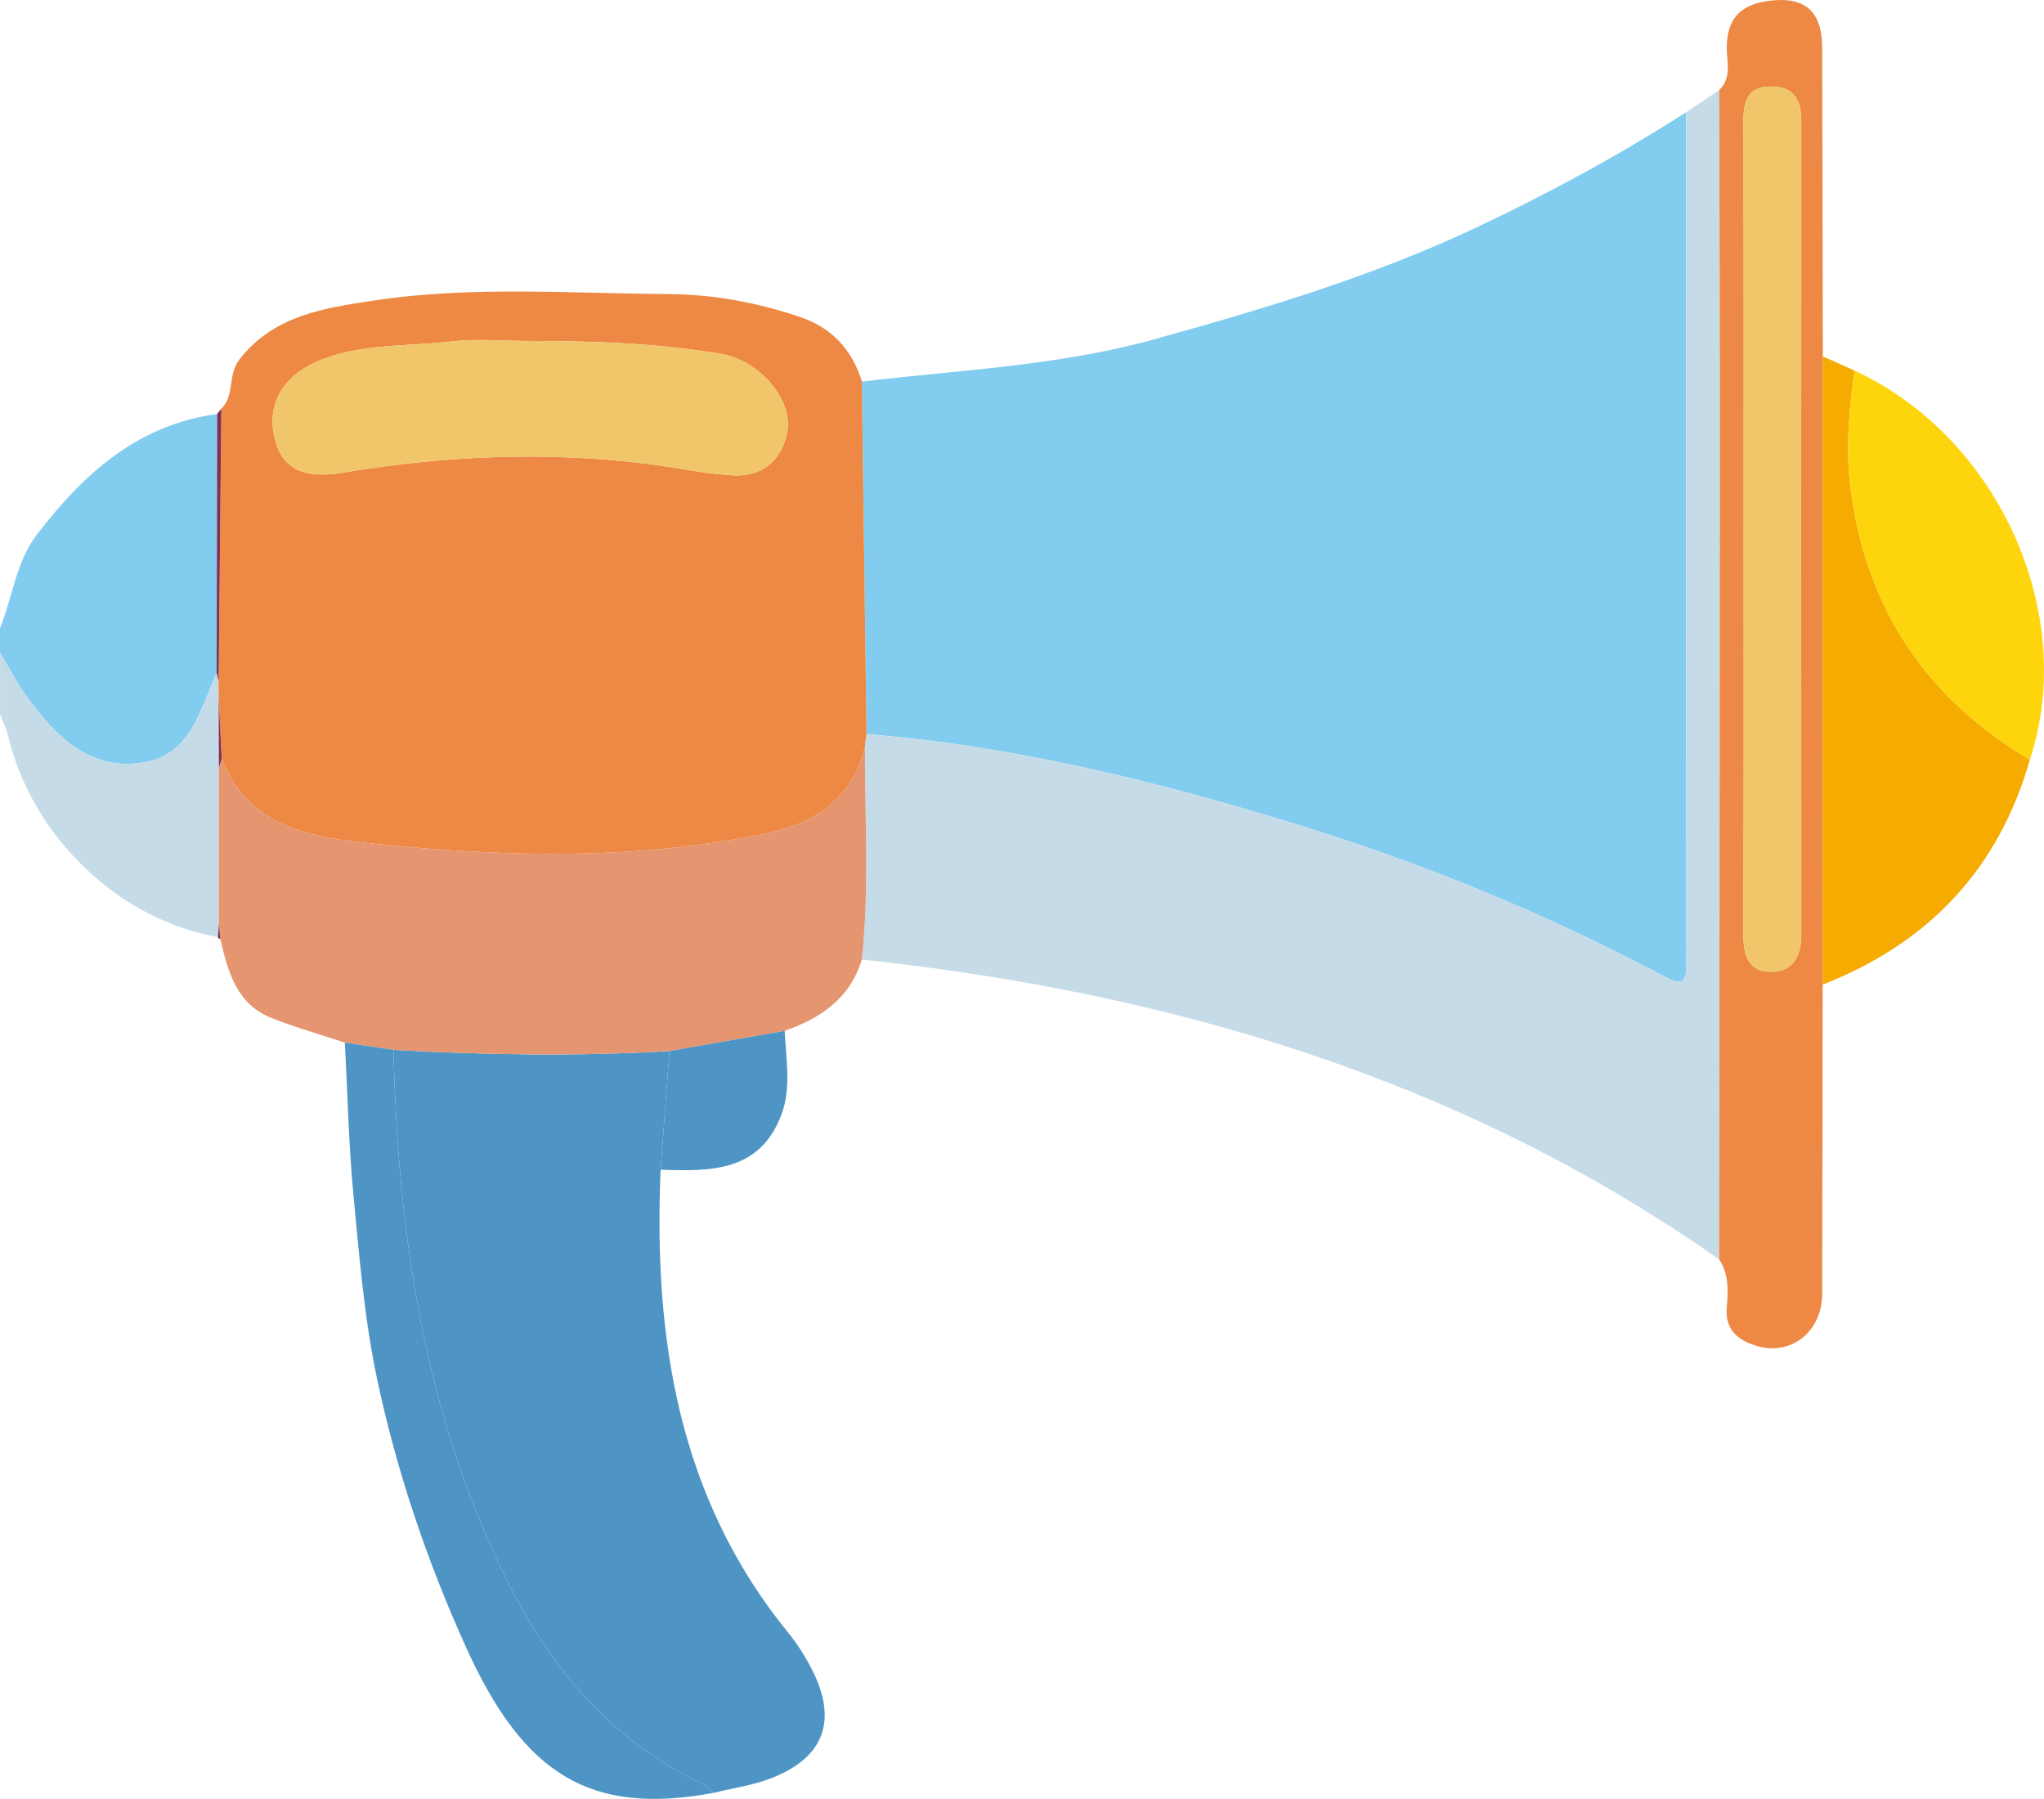   <svg xmlns="http://www.w3.org/2000/svg" viewBox="0 0 173.914 153.037" width="100%" style="vertical-align: middle; max-width: 100%; width: 100%;">
   <g>
    <g>
     <path d="M0,53.433c1.078-2.639,1.359-5.634,3.131-7.947,3.936-5.139,8.555-9.352,15.346-10.27-.015,7.346-.029,14.691-.044,22.037-1.442,3.165-2.192,7.079-6.468,7.652-4.443,.596-7.196-2.293-9.583-5.501C1.481,58.192,.788,56.824,0,55.528c0-.698,0-1.396,0-2.094Z" fill="rgb(130,205,239)">
     </path>
     <path d="M0,55.528c.788,1.297,1.481,2.664,2.383,3.877,2.386,3.208,5.139,6.097,9.583,5.501,4.275-.574,5.026-4.488,6.468-7.652,.057,.245,.114,.491,.171,.736,0,.452,.002,.904,.003,1.356,.006,1.984,.011,3.967,.017,5.951,0,4.423,0,8.846,.001,13.27-.026,.383-.052,.767-.078,1.15-8.427-1.456-15.813-8.539-17.853-17.091-.152-.639-.458-1.242-.693-1.862,0-1.745,0-3.49,0-5.235Z" fill="rgb(198,219,232)">
     </path>
     <path d="M73.332,32.46c8.303-.987,16.73-1.34,24.813-3.579,9.317-2.58,18.579-5.342,27.4-9.495,6.198-2.918,12.169-6.153,17.92-9.838,0,24.076-.013,48.152,.024,72.228,.003,1.644-.129,2.227-1.909,1.281-9.82-5.219-20.063-9.447-30.684-12.748-12.143-3.774-24.441-6.829-37.167-7.855-.133-9.998-.265-19.997-.398-29.995Z" fill="rgb(130,205,239)">
     </path>
     <path d="M73.332,32.46c.133,9.998,.265,19.997,.398,29.996-.047,.368-.094,.735-.14,1.102-1.056,4.307-4.129,6.438-8.188,7.294-11.159,2.351-22.436,2.076-33.673,.916-5.138-.53-10.558-1.278-12.864-7.198-.086-1.741-.172-3.483-.258-5.224,0-.452-.002-.904-.003-1.356,.076-7.742,.152-15.484,.227-23.225,1.178-1.136,.497-2.857,1.56-4.212,2.954-3.765,7.264-4.351,11.358-4.977,8.311-1.271,16.735-.608,25.108-.56,3.82,.022,7.653,.73,11.299,1.98,2.606,.894,4.37,2.773,5.176,5.465Zm-28.218-3.453c-2.254,0-4.533-.21-6.757,.046-3.889,.448-7.949,.138-11.599,1.804-2.583,1.178-4.069,3.427-3.412,6.34,.695,3.083,3.012,3.479,5.841,3.008,8.604-1.432,17.257-1.833,25.94-.736,2.407,.304,4.798,.83,7.212,.969,2.45,.141,4.132-1.187,4.626-3.614,.564-2.77-2.304-6.151-5.599-6.714-5.374-.918-10.818-1.098-16.252-1.103Z" fill="rgb(237,137,68)">
     </path>
     <path d="M73.589,63.557c.047-.367,.094-.734,.14-1.102,12.726,1.025,25.023,4.08,37.167,7.854,10.621,3.301,20.864,7.529,30.684,12.748,1.78,.946,1.912,.364,1.909-1.281-.037-24.076-.024-48.152-.024-72.228,.937-.628,1.875-1.255,2.813-1.883,.019,10.337,.058,20.673,.054,31.01-.008,22.823-.037,45.646-.058,68.468-21.911-15.376-46.643-22.69-72.946-25.516,.645-6.016,.253-12.046,.26-18.071Z" fill="rgb(198,219,232)">
     </path>
     <path d="M56.208,99.51c-.6,14.307,1.472,27.872,10.884,39.423,.763,.936,1.421,1.986,1.974,3.061,2.237,4.349,1.075,7.535-3.472,9.293-1.547,.598-3.236,.831-4.86,1.232-.306-.252-.575-.58-.922-.744-7.698-3.638-12.874-9.731-16.596-17.177-7.125-14.252-9.343-29.576-9.739-45.284,7.825,.441,15.652,.555,23.481,.103-.25,3.364-.499,6.729-.749,10.093Z" fill="rgb(78,149,197)">
     </path>
     <path d="M56.957,89.417c-7.829,.451-15.656,.338-23.481-.103-1.378-.205-2.757-.41-4.136-.615-2.08-.691-4.197-1.288-6.232-2.094-3.01-1.192-3.715-3.979-4.371-6.75-.038-.43-.076-.859-.114-1.289,0-4.423,0-8.846-.001-13.269,.08-.242,.161-.485,.242-.727,2.306,5.92,7.727,6.668,12.864,7.198,11.237,1.16,22.513,1.435,33.673-.916,4.059-.855,7.132-2.986,8.188-7.294-.007,6.025,.385,12.055-.26,18.071-.997,3.311-3.503,4.989-6.564,6.067-3.27,.574-6.539,1.148-9.809,1.722Z" fill="rgb(229,149,112)">
     </path>
     <path d="M146.276,107.144c.02-22.823,.05-45.646,.058-68.468,.004-10.337-.035-20.673-.054-31.01,1.078-1.044,.641-2.385,.642-3.605,.002-2.721,1.452-3.826,4.006-4.035,2.993-.245,4.102,1.309,4.111,4.017,.028,8.759,.04,17.518,.058,26.277-.005,17.815-.011,35.629-.016,53.444-.012,8.778-.014,17.556-.043,26.335-.011,3.196-2.664,5.294-5.594,4.394-1.528-.47-2.678-1.321-2.523-3.239,.113-1.396,.206-2.84-.643-4.108Zm2.083-62.37c0,11.564,.022,23.128-.023,34.692-.007,1.824,.435,3.262,2.461,3.205,1.836-.052,2.466-1.418,2.465-3.163-.012-23.07-.013-46.14,.002-69.209,.001-1.795-.618-2.938-2.579-2.941-1.97-.003-2.343,1.228-2.339,2.899,.026,11.506,.014,23.012,.014,34.518Z" fill="rgb(237,137,68)">
     </path>
     <path d="M155.079,83.762c.005-17.815,.011-35.629,.016-53.444,.902,.405,1.803,.809,2.705,1.214-.462,3.255-.771,6.502-.368,9.803,1.257,10.297,6.386,18.023,15.28,23.297-2.669,9.333-8.644,15.62-17.632,19.13Z" fill="rgb(246, 171, 1)">
     </path>
     <path d="M29.341,88.699c1.379,.205,2.757,.411,4.136,.615,.395,15.707,2.614,31.032,9.739,45.284,3.722,7.446,8.899,13.539,16.596,17.177,.347,.164,.616,.492,.922,.744-10.523,1.964-16.18-1.556-21.07-12.359-3.334-7.365-5.902-14.951-7.57-22.804-1.084-5.104-1.512-10.361-2.011-15.571-.416-4.346-.507-8.722-.742-13.085Z" fill="rgb(78,149,197)">
     </path>
     <path d="M172.711,64.632c-8.894-5.274-14.023-13-15.28-23.297-.403-3.301-.093-6.548,.368-9.803,12.254,5.657,19.019,20.675,14.911,33.1Z" fill="rgb(254, 213, 13)">
     </path>
     <path d="M56.957,89.417c3.27-.574,6.539-1.148,9.809-1.722,.102,2.369,.58,4.794-.261,7.078-1.822,4.95-6.068,4.881-10.297,4.737,.25-3.364,.499-6.729,.749-10.093Z" fill="rgb(78,149,197)">
     </path>
     <path d="M18.831,34.763c-.076,7.742-.152,15.484-.227,23.225-.057-.245-.114-.491-.171-.736,.015-7.346,.029-14.691,.044-22.037,.118-.151,.236-.302,.354-.453Z" fill="rgb(128, 47, 83)">
     </path>
     <path d="M18.624,78.566c.038,.43,.076,.859,.114,1.289-.111,.018-.175-.029-.192-.139,.026-.383,.052-.766,.079-1.15Z" fill="rgb(128, 47, 83)">
     </path>
     <path d="M18.864,64.569c-.081,.243-.161,.485-.242,.727-.005-1.984-.011-3.968-.017-5.951,.086,1.741,.172,3.483,.258,5.224Z" fill="rgb(128, 47, 83)">
     </path>
     <path d="M45.114,29.007c5.434,.005,10.877,.185,16.252,1.103,3.295,.563,6.163,3.944,5.599,6.714-.494,2.427-2.176,3.754-4.626,3.614-2.415-.139-4.805-.665-7.212-.969-8.683-1.097-17.336-.696-25.94,.736-2.829,.471-5.145,.075-5.841-3.008-.657-2.913,.829-5.162,3.412-6.34,3.651-1.665,7.71-1.355,11.599-1.804,2.225-.256,4.503-.046,6.757-.046Z" fill="rgb(241,198,106)">
     </path>
     <path d="M148.359,44.774c0-11.506,.012-23.012-.014-34.518-.004-1.671,.369-2.903,2.339-2.899,1.962,.003,2.58,1.145,2.579,2.941-.015,23.07-.014,46.14-.002,69.209,0,1.745-.629,3.111-2.465,3.163-2.026,.057-2.468-1.381-2.461-3.205,.046-11.564,.023-23.128,.023-34.692Z" fill="rgb(241,198,106)">
     </path>
    </g>
   </g>
  </svg>
